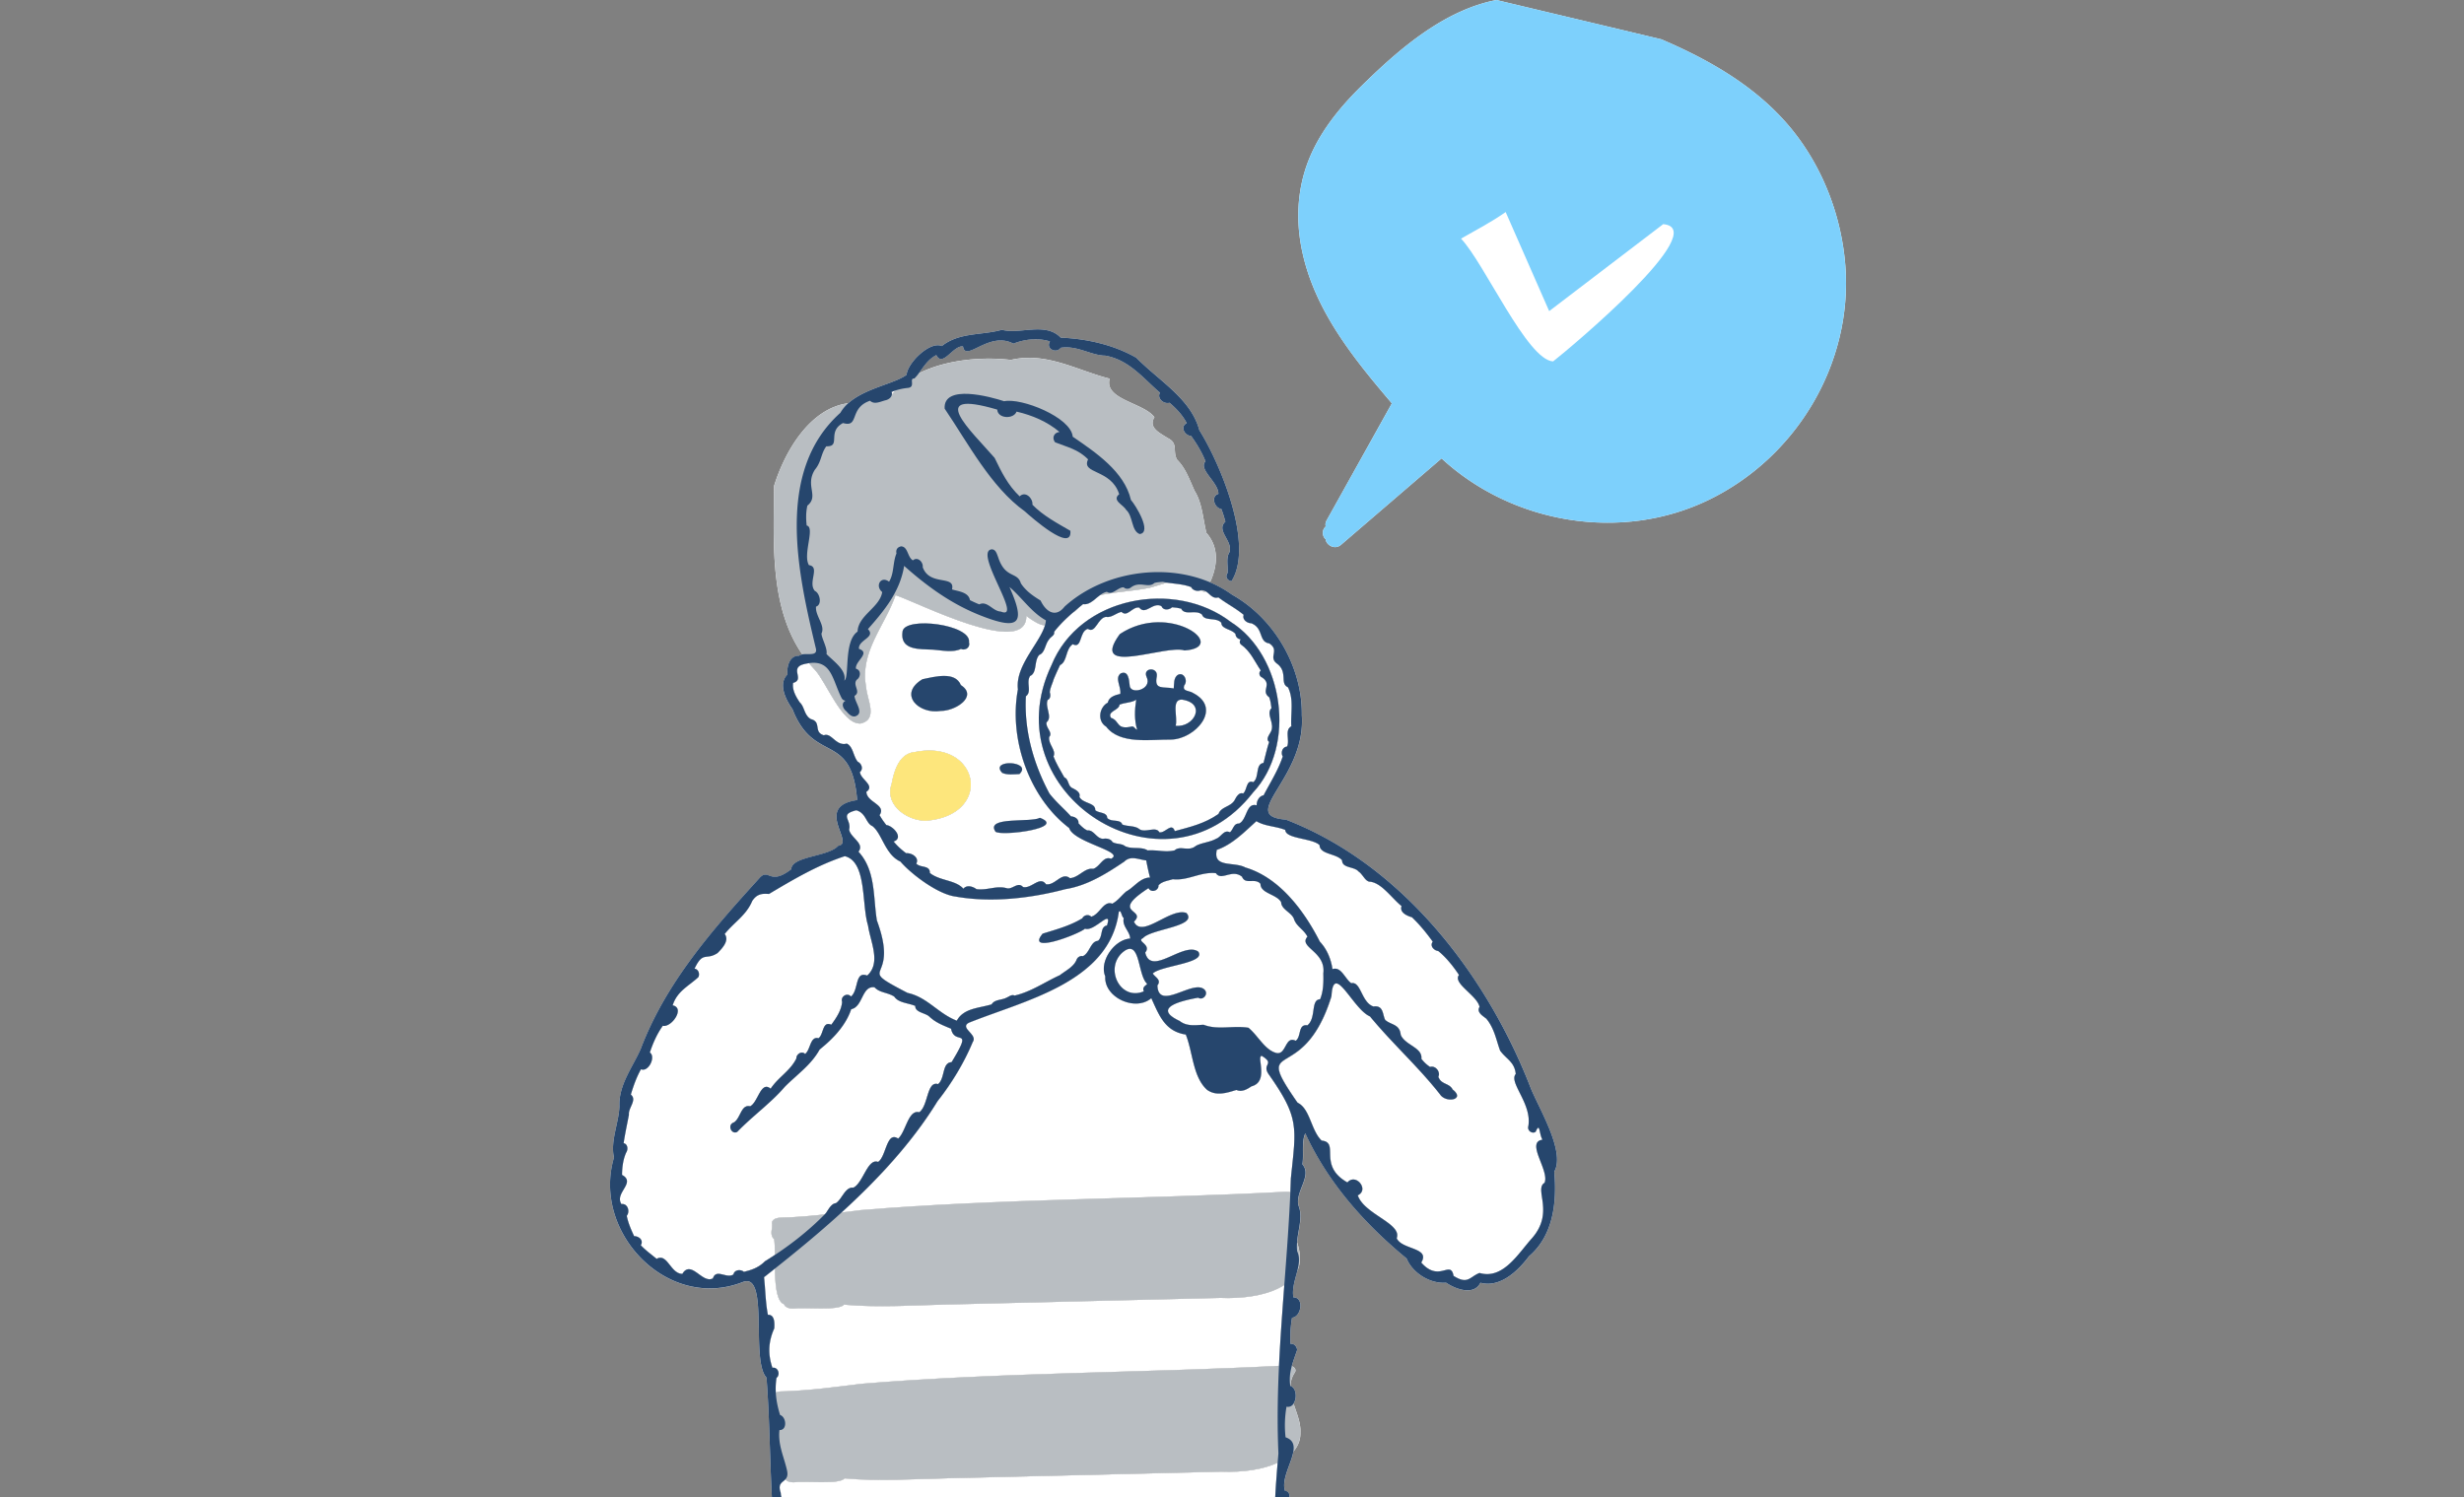 <svg width="311" height="189" fill="none" xmlns="http://www.w3.org/2000/svg"><rect width="100%" height="100%" fill="#808080" stroke="none"/><g clip-path="url(#a)"><g clip-path="url(#b)"><path d="M97.436 154.353c.002-.343.405-.609 1.01-.647 1.928-.05 3.791-.213 5.641-.416.045-.045.09-.087.135-.133.345-.461.665-1.218 1.293-1.288.78-.516 1.158-2.076 2.2-1.953 1.253-.632 1.788-3.737 3.118-3.251 1.031-.649 1.053-3.931 2.526-2.946.97-.807 1.268-3.69 2.668-3.324 1.153-.804.94-3.99 2.371-3.549.917-.735.472-2.718 1.71-2.77 2.843-4.673.382-1.976-.063-4.222-.982-.416-1.92-.752-2.74-1.529-.515-.486-1.816-.516-1.776-1.343-.84-.379-2.122-.371-2.653-1.181-.87-.557-1.847-.469-2.49-1.176-1.62-.228-1.44 2.467-2.943 2.765-.7 2.101-2.356 3.78-3.986 5.089-1.073 1.953-2.848 3.143-4.381 4.69-1.828 2.116-4.043 3.66-6.029 5.713-.727.361-1.28-.89-.445-1.191.878-.478.908-2.326 2.083-2.05 1.01-.499 1.328-3.264 2.588-2.221.965-1.452 2.458-2.224 3.246-3.813-.023-.544.68-1 1.105-.572.7-.539.608-2.256 1.698-1.987.663-.502.458-2.204 1.605-1.7.618-.837 1.291-1.833 1.363-2.885-.23-.665.64-1.221 1.123-.68 1-.797.455-3.251 2.043-2.639 1.8-1.602.395-4.294.11-6.32-.833-2.682-.128-8.067-2.943-8.754-3.486 1.156-6.404 2.896-9.57 4.771-.913-.08-1.55.022-2.118.897-.737 1.782-2.24 2.642-3.466 4.149.618.85-.315 1.807-.89 2.401-1.467.988-1.84-.3-2.918 1.983.485.043.703.675.475 1.076-1.233 1.133-2.678 1.767-3.233 3.552 1.62.336-.175 2.843-1.243 2.577-.732 1.023-1.235 2.178-1.638 3.371.798.559-.192 2.527-1.12 2.119-.562 1-.948 2.093-1.28 3.193.833.692-.345 1.672-.24 2.54-.228 1.198-.49 2.386-.668 3.594.535.131.585.793.318 1.191-.388.87-.513 1.868-.52 2.815 1.813.995-.996 2.266-.075 3.688.79-.118 1.115.935.67 1.479.182.902.537 1.727.93 2.567.583-.003 1.235.501.843 1.148.597.637 1.325 1.158 2 1.717 1.348-.775 1.766 1.903 3.243 1.893 1.123-1.83 2.52 1.293 3.856.571.433-1.278 1.686.07 2.586-.489.135-.604.9-.692 1.325-.338 1.083-.253 1.895-.569 2.653-1.326.423-.261.838-.532 1.25-.802 0-.875-.007-1.61-.087-2.001-.643-.554-.13-1.409-.275-2.058l.005.005ZM143.806 76.702c-.88-.178-1.508 1.281-2.251.537-.695.15-1.27.772-1.96.631-1.048.123-1.305 2.154-2.283 1.517-1.115.286-.69 2.564-1.908 1.935-.945.632-.663 2.196-1.608 2.637-.267.582-.55 1.161-.79 1.755-.142.55-.447 1.063-.502 1.657.115.334.115.84-.268.985-.378.895.663 2.164-.138 2.818-.155.702.853 1.273.328 1.865-.143.9.935 1.684.548 2.449.275.762.91 1.845 1.357 2.627.563.246.428.925.893 1.296.438.228 1.22.557 1.018 1.166.42.895 2.053.707 2.003 1.694.447.412 1.488.208 1.508.978.527.597 1.632.07 1.905.832.685.276 1.635.118 2.178.599.755.482 2.065-.428 2.495.379.746.15 1.538-1.316 1.953-.148 1.893-.516 3.769-.937 5.514-2.168.328-.92 1.483-.87 2.008-1.69.2-.383.563-1.103 1.095-.887.525-.379.358-1.815 1.29-1.432.803-.629.213-2.258 1.291-2.431.245-.898.407-1.737.705-2.635-.448-.346.007-.875.192-1.24.628-1.061-.645-2.26.105-3.039-.05-.461-.12-.922-.28-1.364-1.137-.824.433-1.584-.88-2.496-.372-.11-.497-.645-.187-.888-.836-1.228-1.258-2.374-2.508-3.289-.22-.208-.158-.461-.033-.639-.328-.033-.655-.32-.64-.66-.443-.651-1.808-.608-1.8-1.446-.698-.742-2.101-.12-2.443-1.025-.798-.7-2.153.193-2.624-.747a6.105 6.105 0 0 0-1.145-.173c-.342.341-1.147.426-1.33-.13-1.055-.622-2.045 1.19-2.808.173v-.003Zm3.991 16.658c-2.573-.023-6.444.647-8.174-1.63-1.143-.679-.903-2.439.202-3.035.153-.712.873-.94 1.58-1.103.133-.928-.742-1.986.053-2.585.978-.411 1.05.812 1.125 1.474.025 1.299 2.911.572 2.146-1.018-.548-1.208 1.485-1.323 1.282-.06-.362 1.765.858 1.231 2.138 1.504.06-.594-.02-1.258.438-1.662.785-.549 1.405.66.9 1.254-.315.814.618.641 1.125.992 3.729 1.94.22 5.824-2.818 5.869h.003Zm1.718-11.253c-2.338-.8-12.163 3.406-8.17-2.066 6.274-4.169 13.923 1.667 8.17 2.066Z" fill="#fff"/><path d="M143.41 88.32c-.517.381-1.448.349-2.105.63-.035.727-1.593.822-1.08 1.654 1.167.386.595 1.577 2.675 1.093.3 0 .388.398.628.396-.365-1.176-.313-2.524-.115-3.773h-.003Z" fill="#fff"/><path d="M151.539 74.525c-.427.152-.99.012-1.193-.412-1-.383-2.058-.408-3.05-.566-.713.2-1.431.444-2.163.64-2.066.425-4.211.508-6.277.937-.702.511-1.322 1.27-2.152 1.138-.166.133-.331.268-.496.403-.16.173-.322.339-.505.482-.085.065-.172.12-.265.17-.875.76-1.705 1.56-2.388 2.447.088.486-.452.606-.637.962-.518.57-.495 1.657-1.238 1.948-.698.747-.233 2.236-1.158 2.662-.542.8.265 2.01-.535 2.555-.238 4.402 1.01 8.613 2.968 12.27.845 1.093 1.833 1.906 2.736 2.901.467.015 1.002.333.93.865.332.343.678.692 1.113.905.852-.103 1.12 1.015 1.995 1.057.418-.087.97.003 1.19.407.425.285 1.193.173 1.568.511.908.451 2.071.023 2.868.546 1.23-.09 2.176.279 3.398-.005.706-.634 1.651.131 2.546-.461.575-.474 1.883-.529 2.706-1.01.632-.211.982-1.198 1.727-.812.425-.296.465-1.146 1.156-1.098 1.032-.472.875-2.683 2.233-2.304-.035-.529.3-1.171.872-1.266.828-1.59 1.846-3.166 2.416-4.9-.278-.487-.048-1.201.547-1.254.37-.797-.347-2.088.536-2.552-.103-1.69.347-3.384-.423-4.93-1.073-.47.035-1.921-1.383-2.984-1.15-.857.385-1.637-.97-2.552-1.4-.208-.678-1.897-2.276-2.547-.545-.007-1.162-.456-.965-1.058-1.012-.852-2.13-1.393-3.188-2.203-.77.223-1.078-.491-1.653-.787-.015.025-.03.05-.047.075a1.41 1.41 0 0 1-.545-.18h.002Zm3.821 3.983c6.664 4.224 8.329 15.627 2.793 21.538-11.055 14.226-33.139.088-25.433-16.083 3.543-8.712 15.583-10.857 22.64-5.455ZM112.531 49.475a.674.674 0 0 1 .033.354c.14-.18.29-.356.445-.524-.16.052-.32.11-.478.173v-.003Z" fill="#fff"/><path d="M113.034 75.13c-1.33 3.866-4.563 7.174-3.71 11.612.09 1.541 1.577 4.038-.69 4.587-2.363.145-4.304-5.202-5.802-6.803a15.91 15.91 0 0 1-.72-.813c-.145.02-.297.048-.457.083-2.208.436.025 1.978-1.546 2.409-.152.87.365 1.767.84 2.467.606.534.531 1.61 1.393 2.1 1.41.369.273 1.63 1.643 2.043.973-.386 1.5 1.41 2.893 1.053.805.354.81 1.62 1.393 2.289.48.23.725.92.27 1.291.05.925 1.96 1.712.808 2.507.065 1.366 2.555 1.597 1.668 2.94.247.446.542.855.857 1.254.84.085 2.243 1.634.918 2.078.465.559 1 1.058 1.588 1.479.677-.075 1.685.541 1.272 1.306.513.571 1.741.155 1.711 1.183 1.278 1.015 3.238.862 4.233 1.99.415-.524 1.188-.295 1.653.053 1.433.181 2.508-.509 3.891-.1.69.108 1.35-.865 1.975-.176 1.088.271 2.098-1.461 2.913-.341 1.181.166 1.961-1.601 3.016-.772 1.113-.07 1.875-1.346 2.923-1.173.873-.251 1.275-1.667 2.256-1.276 1.887-.897-4.709-2.028-5.279-3.88-5.091-3.868-7.634-11.313-6.466-17.503-.36-2.973 2.73-5.79 3.408-8.077-.788-.042-1.695-.732-2.343-1.18-.005 5.347-13.71-1.723-16.511-2.635l.002.005Zm.893 4.55c.375-1.893 8.694-.853 8.382 1.396.185.64-.443 1.086-1.02.847-1.041.484-2.406.173-3.526.088-1.7-.085-4.231.126-3.838-2.334l.002.003Zm4.821 10.062c-2.78.469-5.444-2.123-2.318-3.998 1.623-.336 4.128-1.023 4.854.74 2.17 1.395-.62 3.258-2.533 3.258h-.003Zm-1.878 13.863c-2.413 0-5.251-2.018-4.336-4.638.32-1.695.953-3.878 2.983-4.048 8.162-1.612 9.95 7.996 1.353 8.683v.003Zm8.78 1.381c-1.321-1.97 4.488-1.108 5.606-1.75 3.45 1.306-4.901 2.362-5.606 1.75Zm3.018-7.27c-.67.028-1.536.143-2.176-.153-1.658-1.785 3.929-1.501 2.176.153ZM170.077 149.263c1.065-1.226 2.793.92 1.312 1.631.803 2.397 5.609 3.545 4.909 5.408.627 1.474 4.296 1.15 3.098 3.073 2.28 2.587 3.693-.399 4.081 1.682 1.818 1.158 2.035.105 3.276-.366 2.953.867 4.878-2.447 6.583-4.344 2.948-3.309.248-6.215 1.626-7.037.645-1.562-2.431-5.136-.26-5.44-.448-.711-.303-2.311-.863-1-.433.304-1.07-.138-.935-.667.532-2.852-2.518-5.552-1.578-6.628-.15-1.536-1.215-1.887-1.975-2.947-.496-1.347-.713-2.793-1.738-4.031-.425-.344-1.278-.818-.858-1.487-.293-1.461-3.428-2.97-2.596-4.036-.74-1.11-1.582-2.171-2.613-3.021-.557-.062-1.102-.656-.697-1.178-.795-1.1-1.638-2.136-2.628-3.083-.625-.181-1.591-.599-1.311-1.411-1.217-.983-2.53-2.941-3.983-3.079-.582 0-.938-.97-1.43-1.273-.553-.677-2.076-.389-2.096-1.427-.73-.887-2.803-.717-2.84-1.922-.96-.903-4.279-.762-4.329-1.91-1.167-.479-2.56-.447-3.64-1.106-1.371 1.221-3.006 2.946-4.999 3.622-.538 2.324 2.168 1.437 3.603 2.221 4.314 1.274 7.437 5.488 9.402 9.363.893.933 1.406 2.199 1.593 3.472 1.093-.401 1.603 1.264 2.378 1.772 1.233-.263 1.263 2.437 2.803 2.943 1.298-.188 1.128 1.063 1.478 1.695.703.639 1.825.501 1.953 1.868.52 1.326 2.796 1.604 2.605 3.038.311.386.661.747 1.103 1.025.673-.213 1.348.622 1.048 1.241.337 1.013 1.375.765 1.798 1.609 1.653 1.284-.805 1.758-1.573.642-2.726-3.482-6.029-6.432-8.859-9.867-2.156-.9-4.634-7.049-4.864-2.509-3.608 11.591-10.167 4.903-4.271 13.401 1.596.752 1.688 3.502 3.041 4.786 2.338.225-.548 3.131 3.253 5.282l-.007-.005Z" fill="#fff"/><path d="M163.532 131.376c.753-.484.257-2.134 1.49-1.953 1.145-.925.375-3.236 1.596-3.284.435-.998.44-2.259.412-3.271.348-2.78-3.196-3.297-2.005-4.628-.473-.95-1.423-1.281-1.728-2.314-.37-.784-1.58-1.163-1.59-2.043-.591-1.035-2.624-1.093-2.611-2.321-.7-.797-1.91.168-2.326-.892-1.275-1.033-2.615.599-3.3-.452-1.958-.2-3.513.981-5.441.765-.613.203-1.361.266-1.806.777.043.702-.952.975-1.26.346-5.009 3.254-.148 2.589-1.833 4.234 1.003 2.191 4.569-1.817 6.619-1.101 1.523 1.713-4.468 2.001-5.481 3.179-.893.411 1.118.777.282 1.822.746 3.069 4.819-1.421 6.684-.13 1.101 1.472-4.703 1.76-5.728 2.768.272.468 1.14.802.582 1.501.113 3.384 4.656-.942 5.989.589.465.542-.253 1.356-.843.965-1.988.361-5.956 1.241-2.348 2.933.916.722 1.996.527 3.033.484 1.818.707 3.719.063 5.667.381 1.18.963 2.028 2.73 3.423 3.154 1.365.448 1.158-2.221 2.525-1.514l-.002.005ZM108.716 174.675c17.044-1.416 35.265-1.381 52.724-2.269.16-3.394.413-6.798.67-10.207-1.81 1.183-4.718 1.762-8.052 1.634-9.992.243-24.337.587-34.382.83-4.353.095-8.824.416-13.152.017-.633.813-4.907.304-6.439.497-.625.01-1.015-.231-1.13-.552-.936-.323-1.116-2.441-1.148-4.484-.458.363-.913.724-1.366 1.08.178 1.572.178 3.181.49 4.75.878-.037.848 1.093.803 1.718-.697 1.544-.86 3.141-.235 4.968.695-.13 1.055.847.523 1.271a8.145 8.145 0 0 0-.095 1.847c.162-.072.365-.122.597-.135 3.506-.093 6.794-.546 10.192-.963v-.002Z" fill="#fff"/><path d="M162.335 150.429c.205-.008.38.015.532.055.025-.584.05-1.168.068-1.75.677-6.505 1.108-7.595-2.848-13.198-.813-1.278.885-1.188-.81-2.243-.756-.021.965 3.243-1.316 3.84-.557.378-1.22.759-1.895.454-1.238.376-2.553.817-3.723-.025-1.806-1.67-1.768-4.748-2.671-6.967-2.656-.403-3.381-2.469-4.351-4.592-1.978 1.727-5.986-.063-5.811-2.748-.798-1.897 1.135-4.65 3.141-4.778-.008-.902-1.058-1.556-.808-2.589-.288-.151-.315-1.096-.62-.8-1.15 8.964-12 11.208-18.962 14.028-1.16.672 1.196 1.467.523 2.419-1.098 2.64-2.681 5.249-4.441 7.465-3.188 5.2-7.504 9.85-12.113 14.049.801-.098 1.601-.199 2.408-.296 17.359-1.444 35.943-1.377 53.694-2.317l.003-.007ZM154.128 185.769c-9.992.243-24.338.586-34.382.829-4.354.096-8.825.417-13.153.018-.633.812-4.906.303-6.439.496-.495.008-.843-.143-1.02-.366-.378.409-.995.517-.593 1.69.025.89.645 1.637.74 2.534-.177 1.103-.552 1.93-.135 3.176.403.482.456 1.402.143 1.951.288 2.238.685 4.404 1.3 6.56 6.049-.89 12.575-2.627 18.904-1.126 13.476-.644 26.591-.481 40.111-.952 2.531.782.573-3.873 1.343-5.595-.21-3.385.032-6.884.317-10.343-1.802.839-4.318 1.235-7.136 1.128Z" fill="#fff"/><path d="M141.843 120.097c-2.553 1.981-.502 6.302 2.516 5.046.005-.005.007-.01.012-.012-.24-.549.256-.705.426-.935-1.231-1.111-.833-5.663-2.954-4.099ZM144.676 108.616c-1.097-.151-1.97-.634-2.78.153-2.271 1.536-4.684 3.038-7.422 3.472-4.376 1.163-9.384 1.732-13.84.937-2.241-.268-5.651-2.857-6.974-4.414-1.941-.87-2.311-3.502-3.533-4.475-.876-.393-.781-1.644-2.046-2.008-2.208.557-.587 1.153-.897 2.424.11 1.001 2.017 1.773 1.17 2.8 2.215 2.397 1.84 5.776 2.33 8.691 3.023 8.188-3.17 5.478 3.871 9.14 2.493.534 3.833 2.585 6.209 3.505.87-1.59 2.773-1.57 4.396-2.058.375-.645 1.293-.522 1.89-.853.323-.13.643-.438 1.008-.26 2.083-.472 3.848-1.735 5.721-2.577.73-.572 1.713-1.036 2.091-1.913.11-.336.462-.569.812-.484.863-.406.963-1.872 1.896-1.933.67-.529.235-1.782 1.142-1.94.743-2.281-1.615.857-2.77.404-.79.707-7.567 3.289-5.346.629 1.745-.542 3.463-.998 5.008-1.943.193-.408.798-.544 1.115-.2 1.066-.264 1.561-2.063 2.656-1.637.735-.389 1.173-1.051 1.785-1.557.973-.514 1.741-1.74 2.986-1.745a29.358 29.358 0 0 1-.478-2.161v.003ZM149.164 88.313c-1.363.002-.48 2.18-.773 3.306 2.318.263 3.976-2.843.773-3.306ZM162.385 177.569a13.466 13.466 0 0 0-.12 3.865c.94.318 1.116.978.985 1.79.598-.687.918-1.502.888-2.437.055-1.185-.472-2.396-.863-3.599-.197.295-.497.471-.887.381h-.003ZM161.435 172.406c-17.459.888-35.68.853-52.723 2.269-3.399.416-6.687.87-10.193.962a1.766 1.766 0 0 0-.597.136c.052.96.252 1.92.54 2.843.805.255.94 1.94-.08 1.902-.205 1.795.543 3.312.925 4.959.18.692.043 1.027-.172 1.263.18.223.525.374 1.02.366 1.533-.193 5.806.316 6.439-.496 4.328.401 8.799.077 13.152-.018 10.045-.243 24.391-.586 34.383-.83 2.818.108 5.331-.288 7.136-1.128l.098-1.175c-.165-3.67-.1-7.355.072-11.053ZM162.86 174.945s.007.002.01.005a3.217 3.217 0 0 1 .557-1.697c.2-.299.048-.642-.382-.8-.213.78-.325 1.579-.188 2.494l.003-.002ZM163.728 157.955c.36.737.237 1.574.02 2.452.22-.474.33-.993.31-1.555.032-.679-.128-1.366-.343-2.055-.032.386-.035.772.013 1.158ZM98.447 153.71c-.605.038-1.008.301-1.01.647.145.65-.368 1.504.275 2.058.08.391.087 1.126.087 2.001 2.283-1.512 4.394-3.199 6.289-5.119-1.85.203-3.713.363-5.641.416v-.003ZM98.952 164.627c.113.321.505.562 1.131.552 1.535-.193 5.806.315 6.439-.497 4.328.401 8.799.078 13.152-.017 10.045-.244 24.39-.587 34.382-.83 3.336.128 6.244-.449 8.052-1.635.295-3.9.59-7.808.758-11.714a1.828 1.828 0 0 0-.533-.055c-17.751.94-36.335.872-53.694 2.316-.807.098-1.61.201-2.408.296-2.765 2.52-5.633 4.878-8.426 7.097.032 2.043.212 4.161 1.147 4.485v.002Z" fill="#fff"/><path d="M115.518 94.914c-2.028.17-2.663 2.352-2.983 4.049-.915 2.617 1.923 4.637 4.336 4.637 8.597-.687 6.809-10.297-1.353-8.683v-.003ZM136.212 76.664c-.26.213-.516.431-.771.652.093-.05.18-.106.265-.17.18-.144.346-.309.506-.482Z" fill="#fff"/><path d="M114.573 48.97a7.198 7.198 0 0 0-1.568.331 8.755 8.755 0 0 0-.445.524c-.068.371-.458.637-.838.71-.61.163-1.373.569-1.913.05-2.693.915-1.307 3.431-3.413 2.812-2.068 1.11-.187 2.996-2.108 2.938-.695.94-.6 1.94-1.425 2.93-1.315 2.039.55 3.347-.965 4.558-.188.85-.183 1.614-.085 2.512 1.11.208-.52 3.63.282 4.998 1.47.211-.175 2.199.753 3.26.625.27.953 1.731.145 1.98-.115 1.168 1.2 2.396.688 3.389.02.641.785 1.865.635 2.594.88.908 2.578 2.043 2.248 3.347.687-.371-.108-4.971 1.675-6.177.06-2.053 2.811-3.048 3.108-4.99-.94-.783-.165-2.097.865-1.31.65-1.032.458-2.454.935-3.564-.087-.429.053-.777.586-.897.892.052.78 1.358 1.49 1.77.588-.52 1.323.205 1.24.864.875 2.442 4.139.928 3.696 2.803.715.235 2.088.316 2.265 1.353.383.188.773.376 1.171.532 1.032-.504 1.708.887 2.725.907 2.931 1.209-3.433-7.48-1.188-7.849.538-.032.676.54.833.94.9 2.82 2.438 1.818 2.886 3.35.635.975 1.535 1.586 2.488 2.17.66 1.404 1.898 2.232 3.03.765 4.724-4.291 12.38-5.6 18.357-3.063.94-2.036 1.192-4.382-.453-6.24-.452-1.782-.507-3.782-1.53-5.367.007.01.017.018.027.028-.625-1.334-1.09-2.798-2.193-3.896-.635-1.085.218-2.068-1.22-2.755-.915-.609-2.468-1.266-1.648-2.617-1.373-1.85-6.369-2.198-5.651-4.865-4.068-1.02-7.984-3.427-12.47-2.367-3.521-.426-8.147-.057-11.63 1.702-.17.226-.348.444-.55.645-.743-.04.222 1.088-.835 1.19v.005Zm12.167 1.685c2.173-.466 8.452 2.025 8.66 4.474 2.885 1.983 6.516 4.395 7.346 7.987.57.63 2.726 4.116 1.103 4.302-1.07-.396-.813-2.271-1.713-3.059-.335-.639-1.848-1.188-.87-1.972-1.028-3.23-4.851-2.497-3.928-4.395-1.261-1.29-2.684-1.559-4.169-2.158-.437-.562-.132-1.23.563-1.304-1.551-1.303-3.431-2.108-5.421-2.567-.37.986-2.378.908-2.441-.255-9.199-2.697-3.278 2.7-.33 6.096.858 1.765 1.665 3.442 3.163 4.858.7-.727 1.703.239 1.608 1.053 1.345 1.386 3.143 2.337 4.794 3.294.242 2.865-4.939-1.725-5.749-2.451-4.279-3.059-7.159-8.594-10.125-12.97-.195-3.15 5.819-1.495 7.507-.933h.002Z" fill="#fff"/><path d="M102.989 81.9c-2.271-9.486-5.219-22.363 3.083-29.79a4.902 4.902 0 0 1 1-1.212c-4.896.63-8.044 6.145-9.377 10.454-.03 6.979-.607 15.206 3.576 21.255.743-.135 1.901.228 1.718-.707ZM147.295 73.54a8.448 8.448 0 0 1-.513-.095c-.36.02-.728.038-1.075.138-.77.722-1.833-.29-2.961.564-.267.226-.677.233-.922-.02-.761.005-1.396 1.06-2.116.574-.307.06-.585.218-.853.414 2.066-.429 4.211-.511 6.277-.938.73-.193 1.45-.438 2.163-.639v.003ZM151.539 74.518c.168.096.355.158.545.18.015-.024.03-.05.048-.074a1.036 1.036 0 0 0-.533-.123c-.02.007-.04.012-.06.02v-.003ZM127.412 74.092c2.023 4.53 1.343 5.522-3.388 3.695-3.806-1.452-6.921-3.705-9.904-6.357-.518 3.241-2.503 5.637-4.571 7.981 1.042 1.053-1.231 1.334-1.136 2.487 1.536.532-.53 1.56-.375 2.512.688.168.611 1.07.09 1.401-.552.704.601 1.502-.27 2.028.035.84 1.291 2.189.093 2.58-.468.105-.84-.311-1.12-.637-.428-.326-.71-1.025-.103-1.329-.177-.03-.382-.11-.495-.338-1.158-2.276-1.248-4.818-4.116-4.407.23.276.465.546.72.812 1.498 1.6 3.439 6.947 5.802 6.804 2.268-.55.777-3.049.69-4.588-.85-4.437 2.383-7.746 3.71-11.611 2.799.91 16.504 7.981 16.511 2.634.648.452 1.556 1.14 2.343 1.181.065-.215.108-.426.125-.632-1.83-1.007-3.043-2.9-4.603-4.214l-.003-.002ZM188.874 0c-6.652 1.286-12.34 6.24-17.041 10.862-2.623 2.58-5.051 5.525-6.497 8.947-1.51 3.58-1.81 7.452-1.11 11.26 1.431 7.779 6.462 13.988 11.45 19.846a36431.49 36431.49 0 0 1-8.239 14.783c-.15.27-.173.529-.108.755l-.087.087c-.398.399-.36 1.163.072 1.524 0 0 .005.003.005.005.065.74 1.156 1.377 1.931.71l12.7-10.912c8.977 8.282 22.722 10.593 33.769 5.209 11.045-5.382 18.142-17.204 17.197-29.54-.476-6.177-2.784-12.27-6.672-17.102-4.311-5.354-10.33-8.808-16.558-11.473" fill="#fff"/><path d="M196.029 45.62c-3.276-.156-8.692-12.434-11.623-15.498 1.906-1.08 3.854-2.105 5.636-3.356l5.492 12.506c4.796-3.66 9.594-7.317 14.39-10.977 6.294.549-11.675 15.59-13.893 17.324h-.002Z" fill="#fff"/><path d="M209.924 28.295c-4.796 3.66-9.594 7.317-14.39 10.977l-5.492-12.506c-1.782 1.25-3.73 2.276-5.636 3.356 2.931 3.063 8.347 15.342 11.623 15.497 2.22-1.734 20.186-16.773 13.893-17.324h.002ZM132.719 83.964c-7.707 16.174 14.378 30.309 25.433 16.083 5.538-5.91 3.873-17.314-2.793-21.538-7.057-5.402-19.097-3.256-22.64 5.455Zm13.893-7.433c.182.557.988.474 1.33.13.385.018.77.08 1.145.173.471.94 1.826.048 2.623.747.343.905 1.746.284 2.443 1.026-.01.837 1.356.794 1.801 1.446-.013.338.312.63.64.66-.125.175-.188.43.032.639 1.251.915 1.673 2.06 2.509 3.289-.311.243-.188.777.187.887 1.313.912-.258 1.672.88 2.497.16.44.23.902.28 1.363-.75.78.523 1.978-.105 3.039-.185.363-.64.892-.192 1.24-.298.9-.46 1.74-.705 2.635-1.078.17-.488 1.802-1.291 2.432-.932-.384-.762 1.053-1.29 1.431-.533-.216-.895.504-1.095.888-.528.819-1.681.769-2.008 1.689-1.745 1.231-3.621 1.652-5.514 2.168-.415-1.165-1.208.301-1.953.148-.43-.807-1.74.103-2.495-.378-.543-.481-1.495-.326-2.178-.599-.273-.762-1.375-.236-1.906-.833-.02-.769-1.062-.566-1.507-.977.047-.988-1.583-.8-2.003-1.695.205-.609-.58-.937-1.018-1.165-.468-.371-.33-1.05-.893-1.296-.447-.783-1.082-1.865-1.357-2.628.387-.764-.691-1.549-.548-2.449.523-.591-.483-1.163-.328-1.865.801-.657-.24-1.922.138-2.817.382-.146.382-.652.267-.986.055-.596.358-1.108.503-1.657.24-.594.523-1.173.79-1.754.945-.444.663-2.006 1.608-2.637 1.218.629.793-1.65 1.908-1.936.978.64 1.238-1.393 2.283-1.516.69.14 1.268-.482 1.96-.632.743.745 1.371-.714 2.251-.537.762 1.018 1.753-.792 2.808-.172v.002Z" fill="#fff"/><path d="M149.511 82.107c5.754-.401-1.895-6.234-8.169-2.066-3.993 5.473 5.831 1.266 8.169 2.066ZM150.611 87.486c-.508-.35-1.441-.178-1.126-.993.506-.591-.115-1.802-.9-1.253-.457.404-.377 1.068-.437 1.662-1.281-.273-2.501.26-2.138-1.504.205-1.263-1.831-1.148-1.283.06.765 1.59-2.12 2.316-2.145 1.018-.075-.662-.15-1.888-1.126-1.474-.795.599.08 1.657-.052 2.584-.708.163-1.426.392-1.581 1.103-1.105.597-1.345 2.357-.202 3.036 1.73 2.276 5.601 1.604 8.174 1.63 3.038-.046 6.546-3.929 2.818-5.869h-.002Zm-7.712 4.212c-2.08.483-1.508-.707-2.675-1.093-.513-.833 1.045-.928 1.08-1.655.657-.28 1.59-.248 2.105-.63-.197 1.252-.25 2.598.115 3.774-.237 0-.325-.399-.627-.396h.002Zm5.491-.083c.293-1.126-.59-3.302.773-3.307 3.203.462 1.545 3.57-.773 3.307ZM126.495 97.562c.64.296 1.505.18 2.175.153 1.753-1.654-3.833-1.938-2.175-.153ZM125.651 104.984c.708.612 9.057-.446 5.606-1.75-1.117.642-6.926-.218-5.606 1.75ZM117.768 82.01c1.12.084 2.483.397 3.525-.087.578.238 1.203-.21 1.021-.847.312-2.249-8.007-3.29-8.382-1.396-.395 2.459 2.138 2.246 3.838 2.333l-.002-.002ZM116.431 85.737c-3.126 1.878-.46 4.468 2.318 3.999 1.913 0 4.706-1.863 2.533-3.259-.725-1.762-3.231-1.075-4.853-.74h.002ZM129.357 64.558c.81.724 5.991 5.317 5.749 2.452-1.651-.958-3.448-1.908-4.794-3.294.095-.815-.905-1.778-1.608-1.053-1.497-1.416-2.308-3.094-3.163-4.858-2.95-3.397-8.869-8.794.33-6.097.063 1.163 2.068 1.239 2.441.256 1.988.461 3.871 1.266 5.421 2.567-.698.072-1.003.742-.563 1.303 1.488.6 2.908.865 4.169 2.159-.923 1.897 2.903 1.165 3.928 4.394-.978.785.535 1.334.87 1.973.903.787.645 2.662 1.713 3.058 1.623-.185-.532-3.672-1.103-4.301-.83-3.59-4.461-6.004-7.346-7.987-.21-2.45-6.486-4.941-8.659-4.475-1.688-.561-7.7-2.213-7.507.933 2.966 4.377 5.846 9.912 10.125 12.97h-.003Z" fill="#fff"/><path d="M177.544 158.867c.76 1.852 2.988 3.219 4.986 3.056 1.188.812 3.498 1.674 4.331.005 2.488.669 4.741-1.487 6.124-3.337 3.083-2.62 3.541-6.841 3.195-10.691 1.501-2.6-2.258-8.501-3.088-10.857-5.646-14.337-16.318-27.999-30.786-33.576-6.221-.477 2.57-5.18 2.01-13.191.085-6.064-3.453-12.198-8.789-15.194a14.167 14.167 0 0 0-2.798-1.566c-.178.386-.38.76-.6 1.118.575.296.882 1.01 1.653.787 1.06.81 2.175 1.35 3.188 2.203-.198.602.42 1.05.965 1.058 1.598.65.875 2.339 2.275 2.547 1.356.915-.182 1.695.971 2.552 1.417 1.063.31 2.514 1.382 2.983.771 1.547.321 3.241.423 4.93-.883.467-.165 1.756-.535 2.553-.595.05-.825.767-.548 1.253-.57 1.735-1.588 3.312-2.415 4.901-.573.095-.908.737-.873 1.266-1.358-.379-1.2 1.832-2.233 2.304-.69-.051-.73.799-1.155 1.098-.745-.389-1.095.599-1.728.812-.82.479-2.13.536-2.705 1.01-.896.589-1.843-.173-2.546.461-1.225.281-2.168-.087-3.398.005-.8-.524-1.961-.095-2.868-.546-.373-.339-1.143-.226-1.568-.512-.22-.401-.775-.493-1.19-.406-.876-.042-1.146-1.16-1.996-1.058-.435-.213-.78-.561-1.113-.905.07-.531-.465-.849-.93-.864-.9-.996-1.89-1.805-2.735-2.901-1.958-3.657-3.203-7.869-2.968-12.27.8-.544-.008-1.755.535-2.555.925-.426.46-1.915 1.157-2.662.746-.29.721-1.379 1.238-1.948.188-.353.728-.476.638-.962.682-.885 1.513-1.688 2.388-2.447-.723.386-1.636.323-2.333.792-.305.65-.74.862-1.218.837-.678 2.287-3.771 5.104-3.408 8.077-1.168 6.19 1.375 13.635 6.466 17.503.57 1.852 7.167 2.983 5.279 3.88-.983-.393-1.383 1.023-2.256 1.276-1.047-.173-1.81 1.106-2.923 1.173-1.055-.832-1.835.938-3.015.772-.816-1.12-1.823.612-2.913.341-.626-.689-1.288.284-1.976.176-1.383-.406-2.458.281-3.891.1-.465-.348-1.237-.579-1.653-.053-.995-1.128-2.955-.975-4.233-1.99.03-1.028-1.198-.612-1.71-1.183.412-.765-.593-1.381-1.273-1.306a8.63 8.63 0 0 1-1.588-1.479c1.325-.446-.077-1.993-.918-2.078a9.132 9.132 0 0 1-.857-1.254c.887-1.343-1.603-1.574-1.668-2.94 1.153-.795-.758-1.582-.808-2.507.458-.368.21-1.06-.27-1.291-.582-.67-.587-1.938-1.393-2.289-1.395.359-1.923-1.439-2.893-1.053-1.37-.413-.232-1.674-1.643-2.043-.862-.49-.787-1.566-1.392-2.1-.475-.7-.993-1.597-.841-2.467 1.573-.429-.662-1.973 1.546-2.409.16-.038.312-.063.457-.083-.3-.36-.582-.73-.842-1.105a.83.83 0 0 0-.405.173c-1.206-.068-1.596 1.383-1.468 2.359-1.235 1.185-.198 3.226.625 4.379 2.731 7.026 7.436 2.712 8.169 11.476-5.546.802-.195 5.485-2.4 5.771-1.181 1.391-5.887 1.293-5.924 2.963-2.816 2.183-2.806-.311-4.076 1.183-5.946 6.538-11.765 13.166-14.928 21.508-.993 2.269-2.793 4.517-2.683 7.24-.06 2.048-1.168 4.382-.685 6.455-2.8 9.458 6.759 19.447 16.243 15.725 3.393-1.344.968 9.864 3.008 12.063.773 9.763.118 21.194 2.898 30.099 3.586-1.424 6.544 1.077 6.202-1.071.697-.15 1.425-.15 2.138-.153.35 1.063 2.98 1.051 2.298-.421 1.99-1.018 4.908 2.103 6.116-.078.515.02 1.028.038 1.538.116-.538 1.531 2.505 1.629 2.433.193 1.555-.985 3.823 1.787 4.866-.033 1.015 0 2.033-.002 3.045.065.223 2.246 4.259-1.408 6.662-.368 0 1.048 1.703 1.073 2.048.22a16 16 0 0 1 2.41-.255c.105 1.16 2.741 1.105 2.518-.168.815-.183 1.686-.171 2.466-.033.585 2.086 3.038-.406 4.508.309.848 1.288 3.063-1.063 4.751-.379.52.446 1.895.81 2.106-.115 1.09-.083 2.182-.035 3.273.007.325.86 2.14.321 1.963-.621.365.248.945.09.97-.452-.268-1.085 1.243-2.527.027-3.221-.532-1.549 1.656-3.717.045-4.577.093-1.101.245-2.199.435-3.284.406-.439.481-1.437-.27-1.499-.48-1.429.813-3.462 1.058-4.964-.487.559-1.16 1.036-1.98 1.417-.285 3.456-.528 6.958-.318 10.343-.77 1.722 1.185 6.374-1.343 5.595-13.52.471-26.635.306-40.11.952-6.329-1.501-12.856.236-18.904 1.126-.616-2.156-1.01-4.319-1.3-6.56.31-.549.257-1.469-.143-1.951-.418-1.248-.043-2.075.135-3.176-.095-.897-.715-1.644-.74-2.534-.405-1.173.215-1.281.592-1.69a.6.6 0 0 1-.107-.185c-1.653-.572-.943-6.756-1.24-8.212-.643-.554-.13-1.409-.276-2.058 0-.211.156-.392.413-.509a8.145 8.145 0 0 1 .095-1.848c.533-.424.175-1.399-.523-1.271-.625-1.827-.462-3.424.236-4.968.044-.624.075-1.755-.803-1.717-.313-1.57-.313-3.179-.49-4.751.452-.356.907-.717 1.365-1.08-.01-.599-.008-1.188-.008-1.727-.412.273-.827.541-1.25.802-.757.757-1.568 1.073-2.653 1.326-.425-.351-1.19-.266-1.325.338-.9.559-2.153-.789-2.586.489-1.332.722-2.733-2.404-3.855-.571-1.478.01-1.896-2.668-3.244-1.893-.675-.559-1.402-1.08-2-1.717.392-.647-.26-1.151-.843-1.148-.395-.84-.75-1.665-.93-2.567.445-.544.118-1.6-.67-1.479-.92-1.422 1.89-2.695.075-3.688.007-.947.13-1.945.52-2.815.268-.398.218-1.06-.317-1.191.177-1.208.44-2.396.667-3.594-.105-.868 1.07-1.848.24-2.54.33-1.1.718-2.193 1.28-3.193.928.408 1.918-1.56 1.12-2.119.403-1.193.906-2.348 1.638-3.371 1.068.265 2.864-2.241 1.243-2.577.555-1.785 2-2.417 3.233-3.552.23-.399.01-1.033-.475-1.076 1.08-2.286 1.45-.995 2.918-1.983.576-.594 1.508-1.551.89-2.401 1.223-1.507 2.729-2.367 3.466-4.149.568-.875 1.206-.978 2.118-.897 3.166-1.878 6.084-3.618 9.57-4.771 2.815.687 2.11 6.072 2.943 8.754.285 2.023 1.69 4.718-.11 6.32-1.588-.615-1.045 1.842-2.043 2.639-.483-.541-1.353.015-1.123.68-.072 1.055-.745 2.048-1.363 2.885-1.147-.504-.942 1.198-1.605 1.7-1.09-.269-.998 1.448-1.698 1.987-.425-.428-1.127.028-1.105.572-.788 1.587-2.28 2.359-3.246 3.813-1.26-1.043-1.58 1.722-2.588 2.221-1.172-.273-1.205 1.572-2.083 2.05-.835.301-.282 1.555.445 1.191 1.986-2.051 4.201-3.595 6.03-5.713 1.532-1.547 3.307-2.737 4.38-4.69 1.631-1.309 3.286-2.988 3.986-5.089 1.5-.298 1.323-2.993 2.943-2.765.643.71 1.62.619 2.491 1.176.53.809 1.813.802 2.653 1.18-.038.828 1.26.858 1.775 1.344.82.777 1.758 1.113 2.741 1.529.445 2.246 2.905-.451.062 4.222-1.238.052-.793 2.035-1.71 2.77-1.428-.444-1.215 2.745-2.371 3.549-1.398-.366-1.698 2.517-2.668 3.324-1.473-.985-1.495 2.294-2.525 2.946-1.331-.487-1.866 2.619-3.118 3.251-1.043-.123-1.421 1.436-2.201 1.953-.625.07-.945.827-1.293 1.288l-.135.133c.715-.077 1.428-.163 2.143-.248 4.606-4.199 8.922-8.849 12.113-14.048 1.76-2.216 3.34-4.826 4.441-7.465.672-.953-1.683-1.747-.523-2.419 6.959-2.82 17.811-5.061 18.962-14.028.307-.296.332.649.62.799-.25 1.036.797 1.687.807 2.59-2.005.128-3.938 2.88-3.14 4.778-.175 2.682 3.833 4.474 5.811 2.747.97 2.124 1.695 4.189 4.351 4.593.902 2.218.865 5.297 2.67 6.966 1.171.842 2.486.401 3.724.025.672.306 1.337-.075 1.895-.454 2.28-.596.56-3.86 1.315-3.84 1.693 1.055-.002.965.81 2.244 3.956 5.602 3.526 6.695 2.849 13.198-.018.584-.043 1.166-.068 1.75.508.14.703.514.488.834-1.191 1.775-.213 3.635.362 5.478.133-1.61.758-3.204.178-4.63-.453-1.72 1.76-3.763.497-5.192.195-1.231-.137-2.88.368-3.913 2.856 6.224 7.461 11.408 12.785 15.798l-.01-.005Zm-37.16-44.789c-1.095-.426-1.59 1.374-2.656 1.637-.317-.344-.922-.208-1.115.2-1.545.946-3.266 1.402-5.008 1.943-2.218 2.657 4.555.078 5.346-.629 1.155.451 3.51-2.685 2.77-.404-.907.158-.472 1.412-1.143 1.941-.93.06-1.03 1.526-1.895 1.932-.35-.085-.703.146-.813.484-.375.878-1.36 1.341-2.09 1.913-1.873.845-3.638 2.108-5.721 2.577-.363-.178-.685.128-1.008.261-.598.33-1.513.208-1.89.852-1.623.489-3.524.469-4.396 2.058-2.376-.92-3.716-2.971-6.209-3.505-7.041-3.662-.848-.952-3.871-9.139-.49-2.918-.115-6.295-2.33-8.691.847-1.028-1.061-1.8-1.171-2.8.311-1.269-1.31-1.868.898-2.424 1.265.363 1.17 1.614 2.046 2.007 1.222.971 1.595 3.603 3.533 4.475 1.323 1.557 4.733 4.146 6.974 4.415 4.456.794 9.467.225 13.84-.938 2.736-.436 5.149-1.938 7.422-3.472.81-.787 1.68-.303 2.78-.153.135.732.29 1.447.478 2.161-1.245.005-2.013 1.231-2.986 1.745-.612.506-1.05 1.165-1.785 1.556v-.002Zm3.991 11.055-.013.012c-3.018 1.256-5.068-3.065-2.515-5.046 2.12-1.564 1.723 2.988 2.953 4.099-.168.231-.665.386-.425.935Zm16.633 7.761c-1.395-.421-2.245-2.188-3.423-3.154-1.948-.32-3.848.324-5.666-.381-1.038.046-2.118.239-3.033-.483-3.606-1.693.36-2.57 2.348-2.933.59.388 1.307-.424.842-.965-1.33-1.532-5.876 2.795-5.988-.59.557-.701-.311-1.035-.583-1.501 1.023-1.008 6.829-1.296 5.729-2.768-1.866-1.291-5.942 3.199-6.684.131.835-1.048-1.176-1.414-.283-1.823 1.01-1.18 7.004-1.466 5.481-3.178-2.048-.717-5.616 3.291-6.619 1.1 1.683-1.644-3.175-.983 1.833-4.234.308.627 1.306.354 1.261-.346.445-.511 1.19-.574 1.805-.777 1.928.216 3.483-.962 5.441-.764.685 1.047 2.025-.585 3.301.451.417 1.06 1.628.095 2.325.892-.01 1.229 2.023 1.286 2.611 2.321.01.88 1.22 1.259 1.59 2.044.305 1.032 1.255 1.363 1.728 2.313-1.188 1.331 2.353 1.848 2.005 4.628.028 1.013.025 2.271-.412 3.271-1.218.048-.448 2.359-1.596 3.284-1.235-.18-.74 1.469-1.49 1.953-1.368-.707-1.163 1.96-2.525 1.514l.002-.005Zm2.776 6.305c-5.897-8.498.662-1.81 4.271-13.402.232-4.54 2.708 1.61 4.863 2.51 2.831 3.436 6.134 6.384 8.859 9.866.768 1.113 3.224.642 1.573-.641-.42-.845-1.458-.597-1.798-1.61.3-.619-.372-1.454-1.047-1.241-.443-.278-.793-.639-1.103-1.025.19-1.434-2.083-1.712-2.606-3.038-.127-1.366-1.25-1.229-1.952-1.868-.353-.634-.181-1.885-1.478-1.694-1.541-.504-1.571-3.207-2.803-2.943-.773-.512-1.286-2.174-2.378-1.773-.188-1.273-.698-2.539-1.593-3.472-1.966-3.875-5.089-8.089-9.402-9.362-1.435-.785-4.141.102-3.603-2.221 1.993-.677 3.628-2.402 4.998-3.623 1.083.662 2.473.627 3.641 1.106.05 1.148 3.366 1.007 4.328 1.91.038 1.206 2.111 1.035 2.841 1.923.02 1.037 1.54.749 2.095 1.426.495.303.848 1.276 1.431 1.273 1.455.138 2.765 2.096 3.983 3.079-.28.812.683 1.231 1.31 1.411.993.948 1.836 1.983 2.628 3.083-.405.522.138 1.116.698 1.179 1.03.849 1.873 1.91 2.613 3.02-.835 1.066 2.303 2.577 2.595 4.036-.42.67.433 1.143.858 1.487 1.025 1.238 1.243 2.685 1.738 4.031.76 1.058 1.825 1.411 1.975 2.948-.94 1.075 2.111 3.775 1.578 6.628-.135.529.503.97.935.666.561-1.313.416.286.863 1.001-2.173.3.905 3.878.26 5.439-1.378.823 1.325 3.728-1.625 7.037-1.705 1.9-3.631 5.214-6.584 4.344-1.24.474-1.455 1.527-3.276.366-.387-2.08-1.8.905-4.081-1.682 1.198-1.923-2.47-1.599-3.098-3.073.7-1.863-4.106-3.011-4.908-5.407 1.48-.712-.248-2.858-1.313-1.632-3.801-2.151-.915-5.056-3.253-5.282-1.353-1.284-1.445-4.033-3.041-4.785l.008.005Z" fill="#fff"/><path d="M138.856 75.117c-.42.088-.84.188-1.252.311-.575.266-.968.772-1.393 1.23.165-.135.33-.27.495-.403.83.133 1.45-.626 2.153-1.138h-.003ZM151.54 74.52c-.397-.228-.685-.641-.655-1.143-1.195-.383-2.383-.173-3.588.166.993.155 2.05.18 3.051.566.202.424.765.567 1.192.411ZM162.108 162.199c-.258 3.409-.51 6.811-.67 10.207.322-.017.647-.03.97-.047.255-.01.467.025.637.09.183-.674.44-1.331.673-2.033 0-.419-.395-.888-.838-.772-.042-1.128.008-2.246.2-3.314 1.173-.08 1.563-2.582.17-2.565-.192-1.1.228-2.261.498-3.359-.323.7-.885 1.299-1.64 1.793ZM163.271 177.187c.452-.677.37-1.986-.4-2.234-.033.74.157 1.487.4 2.234ZM112.325 50.14c.075-.11.158-.215.238-.32a.674.674 0 0 0-.033-.354c.158-.062.315-.12.478-.172.812-.883 1.823-1.597 2.95-2.169.62-.822 1.128-1.742 2.218-2.306.808 1.597 2.098-1.226 3.366-1.098.33 2.086 3.283-2 6.359-.346 1.45-.577 3.15-.747 4.621-.283-.57.912.787 1.596 1.365.802 2.08-.321 3.841.98 5.624.992 2.998.554 4.686 2.765 6.889 4.676-.398.732.5 1.486 1.21 1.273.863.725 1.653 1.567 2.173 2.575-.883.45-.258 1.566.56 1.622.715.992 1.355 2.055 1.81 3.196-.955 1.012 1.646 2.65 1.628 4.108-.998.301-.5 1.793.373 1.91.2.522.36 1.056.51 1.595-1.245 1.128.99 2.424.512 3.865-.47.73-.147 1.785-.245 2.642-.367.472.06 1 .508 1 2.843-4.51-1.325-14.664-4.066-19.059-1.06-3.953-5.028-6.171-7.937-9.122-2.858-1.644-6.283-2.411-9.559-2.547-1.938-2.013-5.131-.376-7.424-.992-2.473.717-5.366.283-7.579 2.053-1.463-.667-4.316 2.078-4.451 3.63-1.49 1.125-5.214 1.672-7.357 3.584.31-.04.631-.06.956-.06 1.725-.336 2.683-2.075 4.298-.692l.005-.002Z" fill="#fff"/><path d="M162.41 172.36c-.323.018-.648.033-.97.048-.175 3.698-.24 7.382-.073 11.052l-.097 1.176c.82-.381 1.492-.855 1.98-1.416.132-.815-.045-1.472-.985-1.79a13.509 13.509 0 0 1 .12-3.866c.39.088.69-.085.887-.381-.242-.749-.432-1.496-.4-2.233-.005 0-.007-.003-.01-.005-.137-.915-.025-1.715.188-2.494a1.712 1.712 0 0 0-.638-.091h-.002ZM99.309 185.477c-.385-1.647-1.133-3.163-.925-4.958 1.022.037.885-1.647.08-1.903a11.864 11.864 0 0 1-.54-2.843c-.258.118-.41.299-.413.509.145.65-.368 1.504.275 2.058.297 1.454-.413 7.639 1.24 8.213a.668.668 0 0 0 .108.185c.217-.235.355-.569.172-1.263l.003.002ZM104.086 153.298c-1.895 1.92-4.006 3.607-6.289 5.118 0 .539-.002 1.128.008 1.728 2.793-2.219 5.661-4.575 8.426-7.097-.715.088-1.427.17-2.143.248l-.002.003ZM163.355 151.319c.215-.321.02-.694-.488-.835-.167 3.906-.463 7.814-.758 11.715.756-.494 1.318-1.096 1.641-1.793.217-.877.34-1.714-.02-2.451a5.612 5.612 0 0 1-.013-1.159c-.575-1.84-1.553-3.7-.362-5.477ZM106.23 88.125c.113.228.318.308.495.338-.607.303-.325 1.003.103 1.329.28.326.655.742 1.12.636 1.195-.39-.057-1.74-.092-2.58.87-.528-.283-1.323.27-2.027.52-.331.595-1.233-.09-1.401-.153-.953 1.91-1.98.375-2.512-.093-1.153 2.178-1.434 1.135-2.487 2.07-2.344 4.053-4.738 4.571-7.982 2.983 2.65 6.099 4.906 9.904 6.358 4.731 1.827 5.414.834 3.389-3.695 1.56 1.316 2.77 3.206 4.603 4.213-.015.206-.06.417-.125.632.478.025.913-.188 1.218-.837.697-.469 1.613-.406 2.333-.792.252-.22.51-.436.77-.652.425-.459.82-.965 1.393-1.23.412-.124.83-.224 1.253-.312.267-.195.545-.353.852-.413.718.486 1.353-.572 2.116-.574.245.253.655.245.922.02 1.128-.855 2.191.155 2.961-.564.348-.1.715-.118 1.075-.138.168.037.34.067.513.095 1.205-.338 2.393-.549 3.588-.165-.032.501.258.915.655 1.143.02-.008.04-.01.06-.02.208-.008.378.045.533.123.22-.359.422-.733.6-1.118-5.976-2.54-13.633-1.231-18.356 3.063-1.133 1.466-2.371.642-3.031-.765-.95-.584-1.853-1.196-2.488-2.17-.445-1.532-1.985-.53-2.886-3.35-.16-.4-.295-.975-.832-.94-2.243.369 4.118 9.06 1.187 7.849-1.015-.02-1.692-1.411-2.725-.907a15.17 15.17 0 0 1-1.17-.532c-.178-1.038-1.553-1.118-2.266-1.354.445-1.875-2.818-.36-3.696-2.802.08-.66-.652-1.384-1.24-.865-.71-.414-.6-1.72-1.49-1.77-.533.12-.673.472-.585.898-.478 1.11-.285 2.532-.936 3.564-1.03-.787-1.807.527-.865 1.309-.297 1.943-3.048 2.938-3.108 4.99-1.783 1.207-.988 5.807-1.675 6.178.33-1.304-1.368-2.437-2.248-3.347.15-.732-.615-1.953-.635-2.594.515-.993-.803-2.222-.688-3.39.808-.248.48-1.71-.145-1.98-.928-1.058.718-3.048-.753-3.259-.802-1.369.826-4.79-.282-4.998-.095-.898-.1-1.662.085-2.512 1.515-1.209-.35-2.52.965-4.558.825-.99.73-1.992 1.425-2.93 1.918.06.04-1.828 2.108-2.938 2.106.62.723-1.9 3.413-2.813.541.52 1.303.11 1.913-.05.38-.072.771-.338.838-.71-.082.106-.162.211-.237.322-1.616-1.384-2.574.358-4.299.692-.325 0-.643.02-.955.06a4.945 4.945 0 0 0-1 1.21c-8.302 7.43-5.354 20.308-3.083 29.791.182.935-.976.572-1.718.707.26.379.542.747.842 1.106 2.868-.412 2.956 2.13 4.116 4.407ZM113.008 49.299a7.113 7.113 0 0 1 1.568-.331c1.057-.103.092-1.234.835-1.19.2-.201.38-.42.55-.645-1.13.569-2.138 1.286-2.951 2.168l-.002-.002Z" fill="#fff"/><path d="M163.427 173.251c.28-.416-.127-.925-1.02-.89-17.751.94-36.335.872-53.694 2.316-3.398.416-6.686.87-10.192.963-.605.038-1.008.301-1.01.647.145.649-.368 1.504.275 2.058.297 1.454-.413 7.638 1.24 8.212.113.321.505.562 1.13.552 1.536-.193 5.807.315 6.439-.497 4.329.401 8.8.078 13.153-.017 10.045-.244 24.39-.587 34.382-.83 5.671.218 10.115-1.604 10.005-4.981.117-2.492-2.343-5.091-.708-7.533ZM163.353 151.321c.28-.416-.128-.925-1.02-.89-17.752.94-36.335.873-53.694 2.317-3.398.416-6.686.87-10.192.962-.605.038-1.008.301-1.01.647.145.649-.368 1.504.275 2.058.297 1.454-.413 7.638 1.24 8.212.112.321.505.562 1.13.552 1.536-.193 5.806.316 6.439-.496 4.328.401 8.799.077 13.153-.018 10.044-.243 24.39-.587 34.382-.83 5.671.218 10.115-1.604 10.005-4.981.117-2.492-2.343-5.091-.708-7.533Z" fill="#B9BEC2"/><path d="M115.518 94.916c8.162-1.611 9.95 7.997 1.353 8.684-2.413 0-5.251-2.018-4.336-4.638.32-1.694.953-3.878 2.983-4.048v.002Z" fill="#FDE67C"/><path d="M97.698 61.354c1.418-4.585 4.886-10.533 10.329-10.513 1.726-.336 2.683-2.076 4.299-.692 3.018-4.324 10.259-5.32 15.265-4.713 4.486-1.06 8.402 1.346 12.47 2.367-.717 2.667 4.281 3.013 5.652 4.865-.82 1.354.732 2.008 1.648 2.617 1.437.687.585 1.67 1.22 2.755 1.102 1.098 1.568 2.562 2.193 3.896-.01-.01-.02-.018-.028-.028 1.02 1.587 1.075 3.585 1.531 5.367 1.975 2.234 1.212 5.177-.196 7.433-.642-.07-1.245-.612-1.197-1.324-1.903-.609-3.784.284-5.751.805-2.488.514-5.089.526-7.53 1.246-.79.366-1.235 1.186-1.897 1.712-.751.581-1.813.434-2.598.96-.808 1.722-2.521.379-3.561-.343-.005 5.347-13.711-1.722-16.511-2.632-1.33 3.865-4.564 7.174-3.711 11.61.09 1.543 1.578 4.04-.69 4.588-2.363.146-4.303-5.201-5.801-6.803-5.882-6.137-5.171-15.427-5.139-23.175l.003.002Z" fill="#B9BEC2"/><path d="M188.874 0c-6.652 1.286-12.34 6.24-17.041 10.862-2.623 2.58-5.051 5.525-6.497 8.947-1.51 3.58-1.81 7.452-1.11 11.26 1.431 7.779 6.462 13.988 11.45 19.846-2.745 4.929-5.494 9.855-8.239 14.783-.15.27-.173.529-.108.755l-.087.087c-.4.399-.36 1.163.072 1.524 0 0 .005.003.005.005.065.74 1.156 1.377 1.931.71l12.7-10.912c8.977 8.282 22.722 10.593 33.769 5.209 11.048-5.382 18.142-17.204 17.197-29.54-.476-6.177-2.784-12.27-6.672-17.102-4.311-5.354-10.329-8.808-16.558-11.473" fill="#7DD0FC"/><path d="M209.924 28.295c-4.796 3.66-9.594 7.317-14.39 10.977l-5.492-12.506c-1.782 1.25-3.73 2.276-5.636 3.356 2.931 3.063 8.349 15.342 11.623 15.497 2.22-1.734 20.186-16.773 13.893-17.324h.002Z" fill="#fff"/><path d="M158.148 100.047c5.539-5.91 3.873-17.314-2.793-21.538-7.059-5.402-19.097-3.256-22.64 5.455-7.707 16.174 14.378 30.309 25.433 16.083Zm.04-1.316c-.933-.383-.763 1.053-1.29 1.432-.533-.216-.896.503-1.096.887-.525.82-1.68.77-2.008 1.69-1.745 1.23-3.62 1.652-5.513 2.168-.415-1.166-1.208.301-1.953.148-.43-.807-1.74.103-2.496-.379-.542-.481-1.495-.326-2.178-.599-.272-.762-1.375-.235-1.905-.832-.02-.77-1.063-.567-1.508-.978.048-.987-1.583-.799-2.003-1.694.205-.61-.58-.938-1.017-1.166-.468-.371-.33-1.05-.893-1.296-.448-.782-1.083-1.865-1.358-2.627.388-.765-.69-1.55-.547-2.45.525-.59-.483-1.162-.328-1.864.8-.657-.24-1.923.138-2.818.382-.145.382-.652.267-.985.055-.597.358-1.108.503-1.657.24-.594.522-1.173.79-1.755.945-.444.662-2.005 1.608-2.637 1.217.63.792-1.65 1.908-1.935.977.64 1.237-1.394 2.283-1.517.69.14 1.267-.481 1.96-.632.743.745 1.37-.714 2.25-.536.763 1.018 1.753-.792 2.808-.173.183.557.988.474 1.331.13.385.018.77.08 1.145.173.47.94 1.825.048 2.623.747.34.905 1.745.284 2.443 1.026-.01.837 1.355.794 1.8 1.446-.012.338.313.63.641.66-.125.175-.188.43.032.639 1.253.915 1.673 2.06 2.508 3.288-.31.244-.187.778.188.888 1.312.912-.258 1.672.88 2.497.16.44.23.902.28 1.363-.75.78.522 1.978-.105 3.039-.185.363-.64.892-.193 1.24-.297.9-.46 1.74-.705 2.635-1.078.17-.487 1.803-1.29 2.432v.002Z" fill="#26466D"/><path d="M149.508 82.107c-2.338-.8-12.163 3.406-8.17-2.066 6.274-4.169 13.923 1.667 8.17 2.066ZM150.609 87.486c-.507-.35-1.44-.178-1.125-.993.505-.591-.115-1.802-.9-1.253-.458.404-.378 1.068-.438 1.662-1.28-.273-2.503.26-2.14-1.504.205-1.263-1.831-1.148-1.283.06.765 1.59-2.12 2.316-2.145 1.018-.075-.662-.15-1.888-1.126-1.474-.795.599.08 1.657-.052 2.584-.708.163-1.425.392-1.58 1.103-1.106.597-1.346 2.357-.203 3.036 1.73 2.276 5.601 1.604 8.174 1.63 3.038-.046 6.547-3.929 2.818-5.869Zm-7.084 4.608c-.237 0-.325-.399-.627-.396-2.081.483-1.508-.707-2.676-1.093-.512-.833 1.045-.928 1.08-1.655.658-.28 1.591-.248 2.106-.63-.198 1.252-.25 2.598.115 3.774h.002Zm4.864-.482c.292-1.125-.59-3.301.773-3.306 3.203.461 1.545 3.57-.773 3.306ZM126.491 97.554c-1.658-1.784 3.928-1.501 2.176.153-.671.028-1.536.143-2.176-.153ZM131.253 103.227c3.451 1.306-4.901 2.361-5.606 1.749-1.32-1.97 4.489-1.108 5.606-1.749ZM122.308 81.07c.185.64-.443 1.086-1.02.848-1.041.484-2.406.173-3.526.087-1.7-.085-4.231.126-3.838-2.333.375-1.893 8.694-.853 8.381 1.396l.003.002ZM118.748 89.736c1.913 0 4.706-1.863 2.533-3.259-.725-1.762-3.231-1.075-4.854-.74-3.125 1.878-.46 4.468 2.318 3.999h.003ZM129.356 64.551c-4.279-3.058-7.159-8.593-10.125-12.97-.195-3.149 5.819-1.494 7.507-.933 2.173-.466 8.452 2.026 8.659 4.475 2.886 1.983 6.516 4.395 7.347 7.987.57.629 2.725 4.116 1.102 4.301-1.07-.396-.812-2.27-1.713-3.058-.337-.64-1.847-1.188-.87-1.973-1.027-3.229-4.851-2.497-3.928-4.394-1.26-1.291-2.683-1.56-4.168-2.158-.438-.562-.133-1.231.562-1.304-1.55-1.303-3.43-2.108-5.421-2.567-.37.985-2.378.907-2.44-.256-9.2-2.697-3.279 2.7-.33 6.097.857 1.765 1.665 3.442 3.163 4.858.7-.727 1.703.238 1.608 1.053 1.345 1.386 3.143 2.336 4.793 3.294.245 2.865-4.939-1.725-5.749-2.452h.003Z" fill="#26466D"/><path d="M143.439 45.167c-2.858-1.644-6.283-2.411-9.559-2.547-1.938-2.013-5.131-.376-7.424-.992-2.473.717-5.366.283-7.579 2.053-1.463-.667-4.316 2.078-4.451 3.63-1.763 1.333-6.664 1.852-8.354 4.795-8.302 7.43-5.354 20.308-3.083 29.79.222 1.136-1.536.354-2.123.88-1.206-.067-1.596 1.384-1.468 2.36-1.235 1.185-.198 3.226.625 4.379 2.731 7.026 7.436 2.712 8.169 11.476-5.546.802-.195 5.485-2.4 5.771-1.181 1.391-5.887 1.293-5.924 2.963-2.816 2.183-2.806-.311-4.076 1.183-5.946 6.538-11.765 13.165-14.928 21.508-.993 2.269-2.793 4.517-2.683 7.24-.06 2.048-1.168 4.382-.685 6.455-2.8 9.458 6.759 19.447 16.243 15.725 3.393-1.344.968 9.864 3.006 12.062.772 9.764.117 21.195 2.898 30.099 3.586-1.423 6.544 1.078 6.201-1.07.7-.15 1.425-.15 2.138-.153.35 1.063 2.981 1.05 2.298-.421 1.99-1.018 4.909 2.103 6.116-.078.515.02 1.028.038 1.538.116-.537 1.531 2.506 1.629 2.433.193 1.556-.986 3.823 1.787 4.864-.033 1.015 0 2.033-.002 3.045.065.223 2.246 4.259-1.409 6.662-.368-.003 1.048 1.703 1.073 2.048.22a15.872 15.872 0 0 1 2.41-.255c.105 1.16 2.741 1.105 2.518-.168.815-.183 1.686-.171 2.466-.033.585 2.086 3.038-.406 4.508.308.848 1.289 3.063-1.062 4.751-.378.52.446 1.896.81 2.106-.115 1.09-.083 2.183-.036 3.273.007.327.86 2.143.321 1.963-.622.365.249.945.091.97-.451-.268-1.085 1.243-2.527.027-3.221-.532-1.549 1.656-3.718.045-4.577.093-1.101.245-2.199.435-3.284.406-.439.481-1.437-.27-1.499-.74-2.204 2.743-5.849.073-6.754a13.612 13.612 0 0 1 .12-3.865c1.285.293 1.598-2.276.475-2.62-.258-1.707.36-3.013.86-4.524-.002-.419-.395-.888-.837-.773-.043-1.128.007-2.246.2-3.314 1.172-.08 1.562-2.582.17-2.564-.348-1.98 1.287-4.149.477-5.811-.25-1.995.883-4.021.165-5.788-.452-1.72 1.761-3.763.495-5.191.195-1.231-.137-2.881.368-3.914 2.856 6.225 7.461 11.409 12.785 15.798.76 1.853 2.988 3.219 4.986 3.056 1.188.812 3.498 1.675 4.331.005 2.488.669 4.741-1.487 6.124-3.337 3.083-2.619 3.541-6.841 3.195-10.691 1.501-2.6-2.257-8.501-3.088-10.857-5.646-14.336-16.318-27.998-30.786-33.576-6.221-.476 2.57-5.179 2.01-13.19.085-6.064-3.453-12.199-8.789-15.194-6.171-4.462-15.651-3.505-21.152 1.494-1.133 1.466-2.37.642-3.031-.765-.952-.584-1.852-1.196-2.488-2.17-.445-1.532-1.985-.53-2.885-3.35-.16-.4-.295-.975-.833-.94-2.243.369 4.119 9.06 1.188 7.849-1.015-.02-1.693-1.411-2.726-.907a15.565 15.565 0 0 1-1.17-.532c-.177-1.038-1.55-1.118-2.265-1.353.445-1.876-2.818-.362-3.694-2.803.08-.66-.652-1.384-1.24-.865-.71-.414-.6-1.72-1.49-1.77-.533.12-.673.472-.585.898-.478 1.11-.285 2.532-.936 3.564-1.03-.787-1.807.527-.865 1.309-.297 1.943-3.048 2.938-3.108 4.99-1.783 1.207-.988 5.807-1.675 6.178.33-1.304-1.368-2.437-2.248-3.347.15-.732-.615-1.953-.635-2.594.515-.993-.803-2.222-.688-3.39.808-.248.48-1.71-.145-1.98-.928-1.058.718-3.048-.753-3.259-.802-1.369.826-4.79-.282-4.998-.095-.898-.1-1.662.087-2.512 1.516-1.209-.35-2.52.966-4.557.825-.99.73-1.993 1.425-2.931 1.918.06.04-1.827 2.108-2.938 2.105.62.722-1.9 3.413-2.813.54.52 1.303.11 1.913-.05.492-.092 1.005-.514.805-1.063a7.366 7.366 0 0 1 2.043-.503c1.058-.103.092-1.234.835-1.191.933-.933 1.378-2.234 2.768-2.953.808 1.597 2.098-1.226 3.366-1.098.33 2.086 3.283-2 6.359-.346 1.45-.577 3.15-.747 4.621-.283-.57.912.787 1.596 1.365.802 2.08-.321 3.841.98 5.624.992 2.998.555 4.686 2.766 6.889 4.676-.398.732.5 1.486 1.21 1.273.863.725 1.653 1.567 2.173 2.575-.883.45-.258 1.566.56 1.621.715.993 1.355 2.056 1.81 3.197-.955 1.012 1.646 2.65 1.628 4.108-.998.301-.5 1.793.373 1.91.2.522.36 1.056.51 1.595-1.245 1.128.99 2.424.512 3.865-.47.73-.147 1.785-.245 2.642-.367.472.06 1 .508 1 2.843-4.51-1.325-14.664-4.066-19.058-1.06-3.954-5.028-6.172-7.937-9.123v-.005Zm16.051 55.222c-.572.096-.907.737-.872 1.266-1.358-.378-1.201 1.833-2.233 2.304-.69-.05-.73.8-1.156 1.098-.745-.389-1.095.599-1.727.812-.821.479-2.131.537-2.706 1.01-.895.59-1.84-.173-2.545.462-1.226.28-2.168-.088-3.399.005-.8-.524-1.96-.096-2.868-.547-.372-.338-1.143-.225-1.568-.511-.22-.401-.775-.494-1.19-.406-.875-.043-1.145-1.161-1.995-1.058-.435-.213-.78-.562-1.113-.905.07-.532-.465-.85-.93-.865-.9-.995-1.891-1.805-2.736-2.9-1.958-3.658-3.203-7.87-2.968-12.271.8-.544-.007-1.755.535-2.554.925-.427.46-1.913 1.158-2.663.745-.29.723-1.378 1.238-1.947.187-.354.727-.477.637-.963 1.006-1.304 2.323-2.427 3.651-3.5 1.145.186 1.888-1.336 3.006-1.551.717.486 1.352-.572 2.115-.574.245.253.655.245.923.02 1.128-.855 2.19.155 2.96-.564.348-.1.716-.118 1.076-.138 1.135.253 2.388.208 3.563.66.212.443.82.58 1.253.39.98-.032 1.207 1.194 2.185.91 1.06.81 2.176 1.351 3.188 2.204-.197.601.423 1.05.966 1.058 1.597.649.875 2.338 2.275 2.546 1.355.915-.183 1.695.968 2.552 1.417 1.063.31 2.515 1.382 2.983.773 1.547.321 3.242.423 4.931-.883.466-.165 1.755-.535 2.552-.595.05-.825.767-.548 1.254-.57 1.734-1.587 3.311-2.415 4.9h.002Zm-17.648 19.706c2.12-1.564 1.723 2.988 2.953 4.099-.168.23-.665.386-.425.935l-.013.012c-3.018 1.256-5.068-3.065-2.515-5.046Zm3.115-7.989c.308.627 1.306.354 1.263-.346.445-.511 1.19-.574 1.805-.777 1.928.216 3.484-.963 5.442-.765.685 1.048 2.025-.584 3.3.452.415 1.06 1.628.095 2.326.892-.01 1.228 2.023 1.286 2.61 2.321.01.88 1.221 1.259 1.591 2.043.305 1.033 1.255 1.364 1.727 2.314-1.187 1.331 2.353 1.848 2.006 4.628.03 1.012.025 2.271-.413 3.271-1.217.048-.447 2.359-1.595 3.284-1.235-.181-.74 1.469-1.49 1.953-1.368-.707-1.163 1.96-2.526 1.514-1.395-.421-2.245-2.189-3.423-3.154-1.948-.321-3.848.324-5.664-.381-1.037.045-2.118.238-3.033-.484-3.606-1.692.36-2.569 2.348-2.932.59.388 1.308-.424.843-.966-1.33-1.531-5.876 2.795-5.989-.589.558-.702-.31-1.035-.583-1.501 1.023-1.008 6.829-1.296 5.729-2.768-1.865-1.291-5.941 3.196-6.684.131.835-1.048-1.175-1.414-.282-1.823 1.01-1.181 7.004-1.466 5.481-3.178-2.048-.717-5.616 3.291-6.619 1.1 1.683-1.644-3.176-.983 1.833-4.234l-.003-.005Zm23.093 13.685c.232-4.54 2.708 1.609 4.863 2.509 2.831 3.437 6.134 6.385 8.859 9.867.768 1.113 3.224.641 1.573-.642-.42-.845-1.46-.597-1.798-1.609.3-.62-.372-1.454-1.047-1.241-.443-.279-.793-.64-1.103-1.026.19-1.433-2.083-1.712-2.606-3.038-.127-1.366-1.25-1.228-1.952-1.867-.353-.635-.181-1.885-1.478-1.695-1.541-.504-1.571-3.206-2.803-2.943-.773-.511-1.286-2.173-2.378-1.772-.188-1.274-.7-2.54-1.593-3.472-1.966-3.876-5.089-8.09-9.402-9.363-1.435-.785-4.141.103-3.603-2.221 1.993-.677 3.628-2.401 4.998-3.622 1.083.661 2.473.626 3.641 1.105.05 1.148 3.366 1.008 4.328 1.91.038 1.206 2.111 1.036 2.841 1.923.017 1.038 1.54.75 2.095 1.426.495.304.848 1.276 1.431 1.274 1.455.138 2.765 2.096 3.983 3.078-.28.812.683 1.231 1.31 1.412.993.947 1.836 1.982 2.628 3.083-.405.521.138 1.115.698 1.178 1.03.85 1.873 1.91 2.613 3.021-.835 1.065 2.3 2.577 2.596 4.036-.423.669.432 1.143.857 1.486 1.025 1.239 1.243 2.685 1.738 4.031.76 1.058 1.825 1.411 1.975 2.948-.94 1.076 2.111 3.775 1.578 6.628-.135.529.503.97.935.667.561-1.314.416.286.863 1-2.173.301.905 3.878.26 5.44-1.378.822 1.326 3.727-1.625 7.036-1.705 1.901-3.631 5.214-6.584 4.345-1.24.473-1.455 1.526-3.276.366-.387-2.081-1.8.905-4.081-1.682 1.198-1.923-2.47-1.6-3.098-3.074.7-1.862-4.106-3.01-4.908-5.407 1.48-.712-.248-2.858-1.313-1.632-3.801-2.151-.915-5.056-3.253-5.282-1.353-1.283-1.445-4.033-3.041-4.785-5.896-8.498.663-1.81 4.271-13.401l.008.005Zm-71.613 35.428c7.819-6.147 16.486-13.394 21.902-22.223 1.761-2.216 3.341-4.825 4.441-7.465.673-.952-1.683-1.747-.522-2.419 6.959-2.82 17.811-5.061 18.959-14.028.307-.296.332.649.62.8-.25 1.035.8 1.687.807 2.589-2.005.128-3.938 2.881-3.14 4.778-.175 2.683 3.833 4.475 5.811 2.748.97 2.123 1.695 4.189 4.351 4.592.902 2.219.865 5.297 2.67 6.967 1.171.842 2.486.401 3.724.025.672.305 1.337-.076 1.895-.454 2.28-.597.56-3.861 1.315-3.841 1.693 1.056-.002.966.81 2.244 3.956 5.603 3.526 6.696 2.849 13.198-.371 11.614-2.086 23.251-1.571 34.724-.322 3.838-.65 7.751-.415 11.519-.77 1.722 1.185 6.375-1.343 5.595-13.52.471-26.635.306-40.11.953-6.329-1.502-12.856.235-18.904 1.125-.616-2.156-1.01-4.319-1.3-6.56.31-.549.257-1.469-.143-1.95-.418-1.249-.043-2.076.135-3.176-.095-.898-.715-1.645-.74-2.535-.638-1.845 1.262-1.053.765-2.953-.385-1.647-1.133-3.163-.925-4.958 1.022.037.885-1.647.08-1.903-.473-1.514-.713-3.141-.445-4.69.532-.424.175-1.399-.523-1.271-.625-1.827-.463-3.424.235-4.968.045-.625.075-1.755-.803-1.718-.312-1.569-.312-3.178-.49-4.75l.005.005Zm10.182-53.146c2.816.687 2.111 6.071 2.943 8.753.285 2.023 1.691 4.718-.11 6.32-1.587-.614-1.045 1.842-2.043 2.64-.482-.542-1.352.015-1.122.679-.073 1.055-.745 2.048-1.363 2.885-1.148-.504-.943 1.199-1.605 1.7-1.091-.268-.998 1.449-1.698 1.988-.423-.429-1.128.027-1.105.571-.788 1.587-2.28 2.359-3.246 3.813-1.26-1.043-1.58 1.722-2.588 2.221-1.173-.273-1.205 1.572-2.083 2.051-.835.301-.283 1.554.445 1.19 1.985-2.05 4.2-3.594 6.029-5.713 1.533-1.546 3.308-2.737 4.381-4.69 1.63-1.308 3.285-2.988 3.985-5.089 1.501-.298 1.323-2.993 2.944-2.765.642.71 1.62.62 2.49 1.176.53.81 1.813.802 2.653 1.181-.037.827 1.263.857 1.776 1.344.82.777 1.757 1.113 2.74 1.529.445 2.246 2.906-.452.063 4.221-1.238.053-.793 2.036-1.711 2.77-1.428-.444-1.215 2.745-2.37 3.55-1.398-.366-1.698 2.517-2.668 3.324-1.473-.985-1.496 2.293-2.526 2.945-1.33-.486-1.865 2.62-3.118 3.251-1.043-.122-1.42 1.437-2.2 1.953-.626.07-.946.828-1.293 1.289-2.271 2.326-4.851 4.311-7.674 6.056-.758.757-1.568 1.073-2.653 1.326-.425-.351-1.19-.265-1.326.339-.9.559-2.153-.79-2.585.488-1.333.722-2.733-2.404-3.856-.571-1.478.01-1.895-2.667-3.243-1.893-.675-.559-1.403-1.08-2-1.717.392-.647-.26-1.15-.843-1.148-.393-.84-.75-1.664-.93-2.567.445-.544.117-1.599-.67-1.479-.92-1.421 1.89-2.695.075-3.687.007-.948.13-1.946.52-2.815.267-.399.217-1.061-.318-1.191.178-1.208.44-2.397.668-3.595-.105-.867 1.07-1.847.24-2.539.33-1.101.717-2.194 1.28-3.194.928.409 1.918-1.559 1.12-2.118.4-1.193.905-2.349 1.638-3.372 1.068.266 2.863-2.241 1.243-2.577.555-1.785 2-2.416 3.233-3.552.23-.399.01-1.033-.475-1.075 1.08-2.287 1.45-.996 2.918-1.983.575-.594 1.508-1.552.89-2.402 1.223-1.506 2.728-2.366 3.466-4.148.567-.875 1.205-.978 2.118-.898 3.165-1.878 6.084-3.617 9.569-4.77l-.005-.005Zm3.506-3.788c1.223.97 1.593 3.602 3.533 4.475 1.323 1.556 4.734 4.146 6.974 4.414 4.456.795 9.467.226 13.841-.938 2.735-.436 5.148-1.937 7.421-3.471.81-.788 1.683-.304 2.781-.153.135.732.29 1.446.477 2.16-1.245.005-2.013 1.231-2.985 1.745-.613.507-1.05 1.166-1.786 1.557-1.095-.426-1.59 1.374-2.658 1.637-.317-.344-.922-.208-1.115.2-1.545.945-3.266 1.402-5.008 1.943-2.218 2.657 4.555.078 5.348-.629 1.155.451 3.511-2.685 2.771-.404-.908.158-.473 1.412-1.143 1.941-.93.06-1.033 1.526-1.895 1.932-.35-.085-.703.146-.813.484-.375.878-1.36 1.341-2.091 1.913-1.872.845-3.638 2.108-5.721 2.577-.362-.178-.682.128-1.007.261-.598.33-1.513.208-1.891.852-1.623.489-3.523.469-4.396 2.058-2.375-.92-3.716-2.971-6.211-3.505-7.041-3.662-.848-.952-3.871-9.139-.49-2.918-.115-6.295-2.33-8.691.847-1.028-1.061-1.8-1.171-2.8.311-1.271-1.31-1.868.898-2.425 1.265.364 1.17 1.615 2.046 2.008l.002-.002Zm-3.896-16.169c.113.228.318.308.495.338-.607.304-.325 1.003.103 1.33.28.325.655.741 1.12.636 1.195-.391-.057-1.74-.092-2.58.87-.529-.283-1.323.27-2.028.52-.33.595-1.233-.09-1.4-.153-.954 1.91-1.981.375-2.513-.093-1.153 2.178-1.434 1.135-2.487 2.07-2.343 4.053-4.737 4.571-7.981 2.983 2.65 6.099 4.906 9.904 6.357 4.731 1.828 5.414.835 3.389-3.695 1.56 1.316 2.77 3.206 4.603 4.214-.187 2.389-3.928 5.455-3.533 8.709-1.168 6.189 1.375 13.634 6.466 17.502.57 1.853 7.167 2.983 5.279 3.881-.983-.394-1.383 1.022-2.256 1.275-1.047-.172-1.81 1.106-2.923 1.174-1.055-.83-1.835.937-3.015.772-.816-1.121-1.823.611-2.913.341-.626-.69-1.288.283-1.976.175-1.383-.406-2.458.281-3.891.1-.465-.348-1.237-.579-1.653-.052-.995-1.128-2.955-.975-4.233-1.991.03-1.027-1.198-.611-1.71-1.183.412-.764-.593-1.381-1.273-1.306a8.596 8.596 0 0 1-1.588-1.479c1.325-.446-.077-1.993-.918-2.078a9.122 9.122 0 0 1-.857-1.253c.887-1.344-1.603-1.575-1.668-2.94 1.153-.795-.758-1.583-.808-2.508.458-.368.21-1.06-.27-1.29-.582-.67-.587-1.938-1.393-2.29-1.395.36-1.923-1.438-2.893-1.052-1.37-.414-.232-1.675-1.643-2.043-.862-.492-.787-1.567-1.392-2.1-.475-.7-.993-1.598-.841-2.468 1.573-.428-.662-1.972 1.546-2.409 3.32-.757 3.355 1.933 4.573 4.322Z" fill="#26466D"/></g></g><defs><clipPath id="a"><path fill="#fff" d="M0 0h311v189H0z"/></clipPath><clipPath id="b"><path fill="#fff" transform="translate(77)" d="M0 0h156v204H0z"/></clipPath></defs></svg>